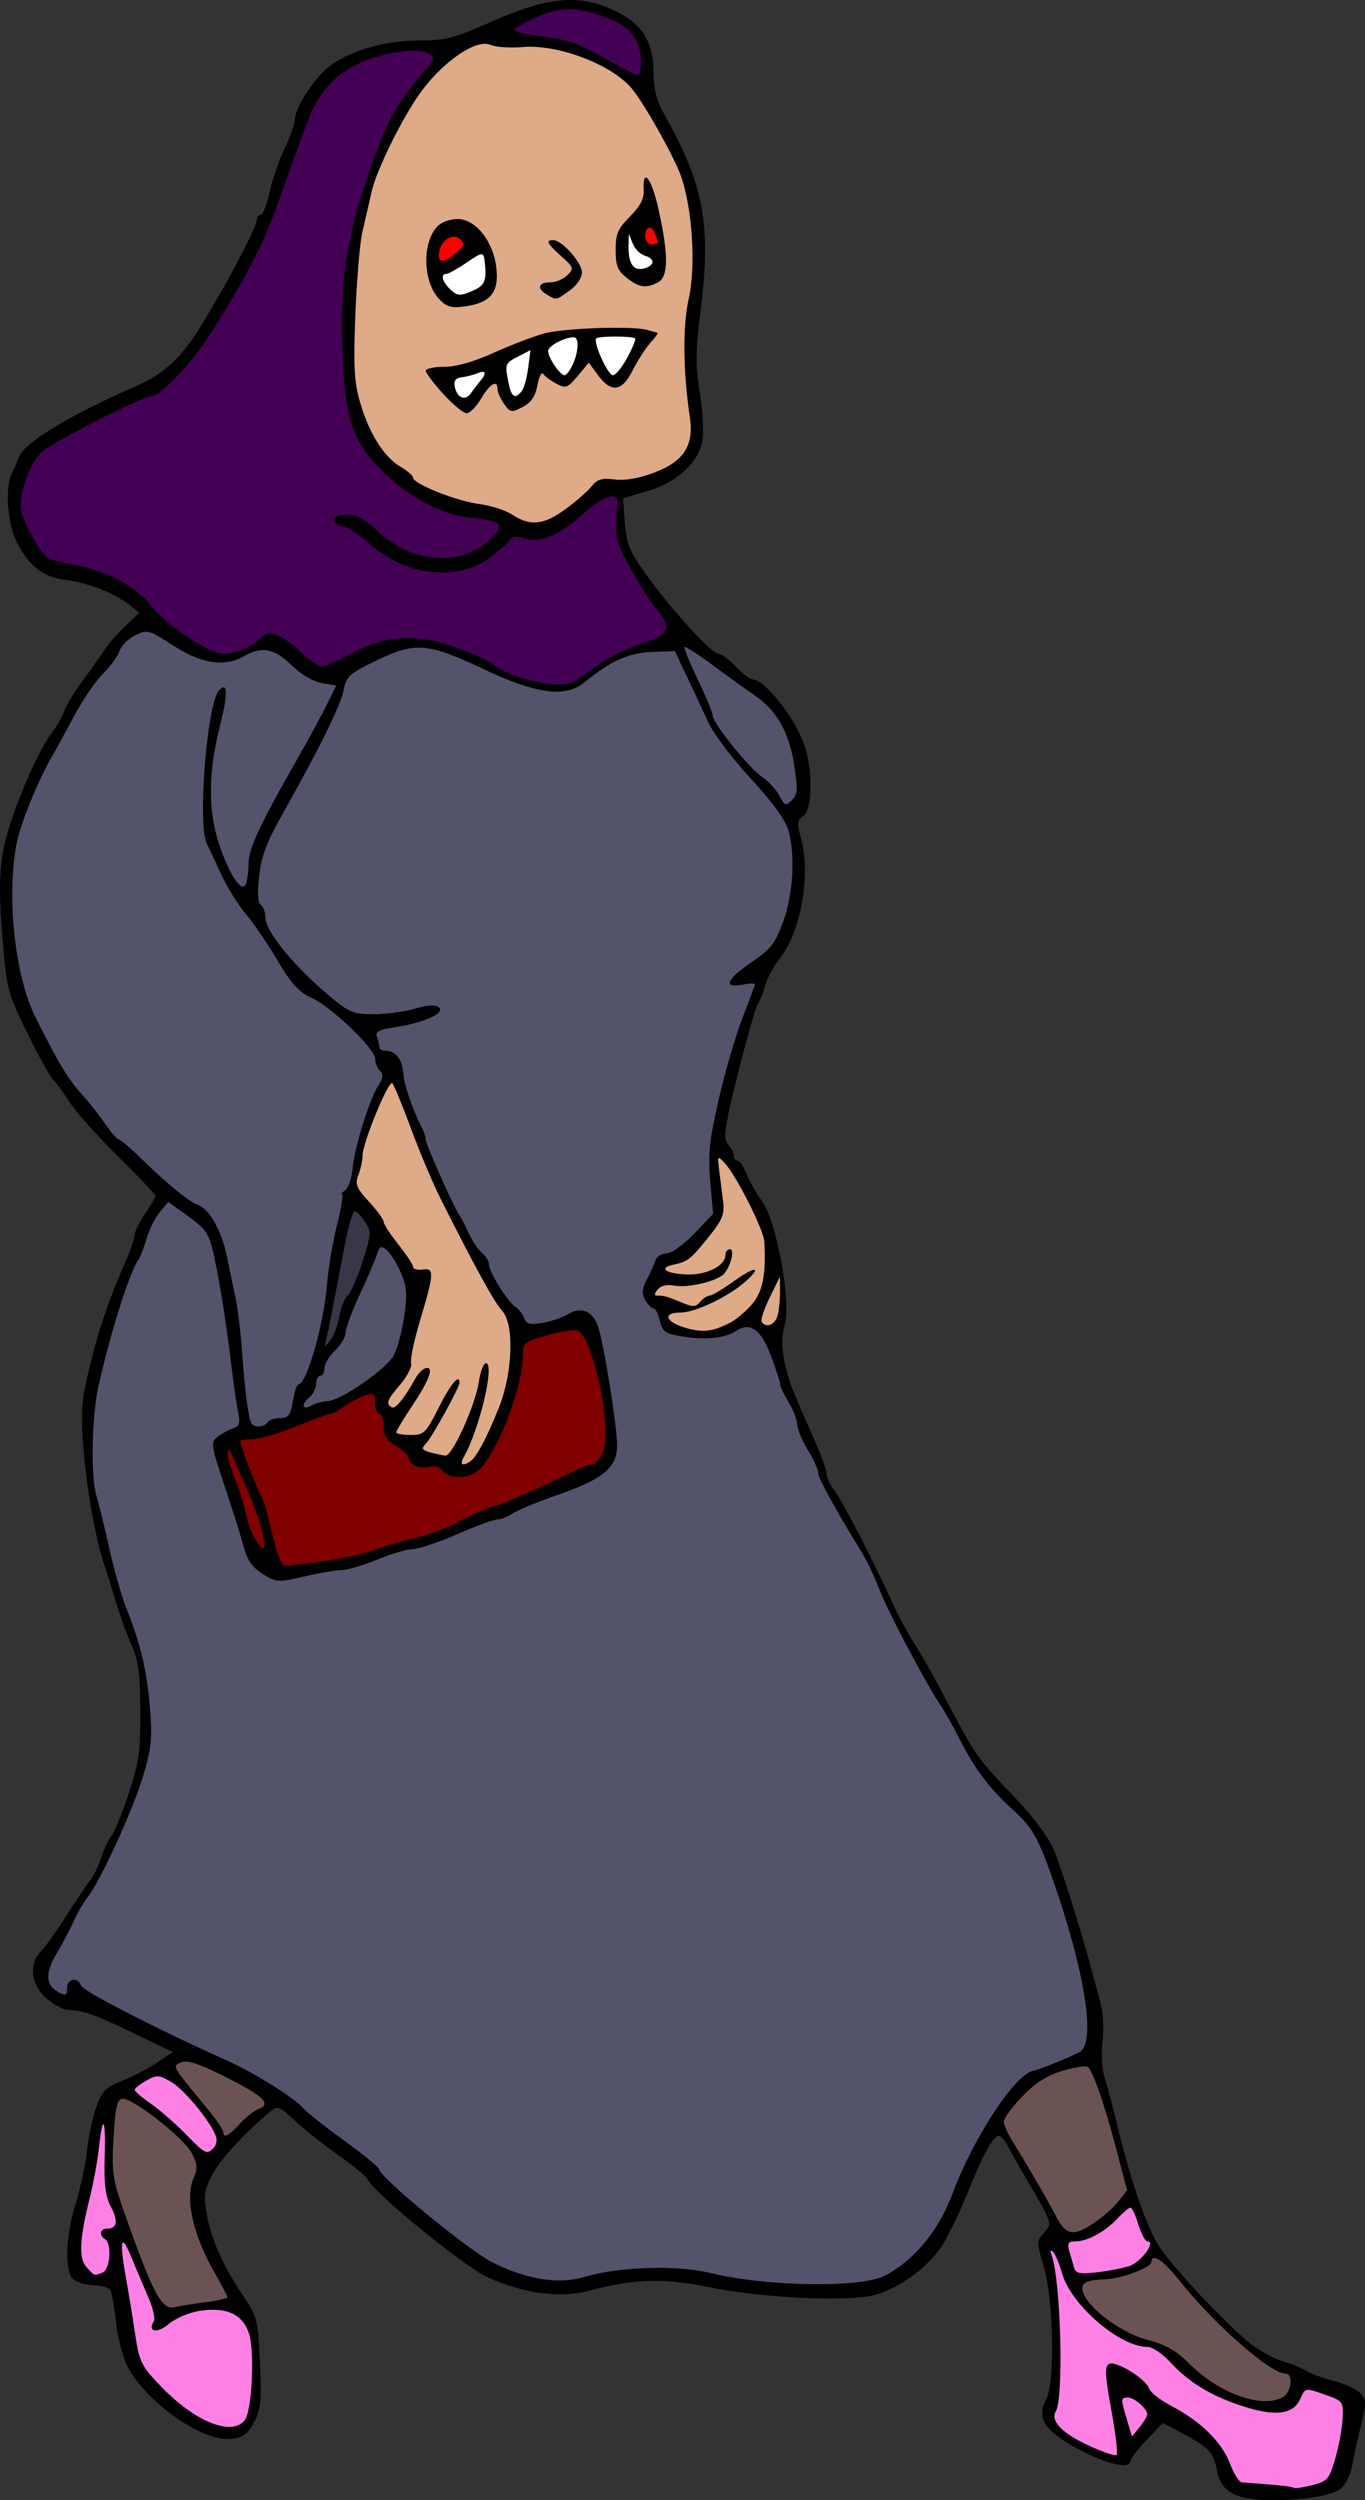<?xml version="1.0" encoding="UTF-8"?>
<svg width="161.04mm" height="294.78mm" version="1.1" viewBox="0 0 161.04 294.78" xmlns="http://www.w3.org/2000/svg">
<rect x="0" y="0" width="161.04" height="294.78" fill="#333333" stroke="none"/>
<g transform="translate(-12.208 -1.519)">
<path d="m60.524 77.85c-2.701 0.272-4.926 2.14-7.365 3.172-2.215 7.522-7.079 13.867-9.953 21.097-0.726 2.417-1.251 5.198 0.09 7.502 1.053 3.763 4.393 6.311 7.037 8.978 2.072 2.181 5.149 3.236 8.105 2.528 1.734-0.052 3.601-1.144 5.266-0.631-0.833 1.188-2.766 1.288-4.085 1.758-0.891 0.493-2.805 0.057-3.189 1.243 0.028 1.116 0.673 2.279 1.89 2.251 1.688 1.313 1.248 3.882 2.177 5.653 2.301 6.205 4.734 12.478 8.367 18.037 1.42 2.326 2.35 5.064 4.479 6.894 0.457 1.093 1.505 1.63 2.661 1.248 1.821 0.051 3.385-1.387 5.154-1.215 1.832 1.127 1.62 3.77 2.211 5.597 0.55 3.713 1.676 7.529 1.165 11.277-1.482 3.118-5.407 3.624-8.235 4.967-2.863 1.177-5.664 2.425-8.615 3.357-4.82 2.031-9.939 3.171-14.896 4.798-2.658 0.315-5.278 1.155-7.944 1.255-3.245-0.837-3.986-4.623-4.806-7.368-0.726-2.821-2.063-5.611-2.243-8.513 0.451-1.504 3.388-1.396 2.767-3.331-1.234-7.093-1.537-14.411-3.683-21.311-1.17-1.788-3.148-2.909-4.825-4.105-3.138 3.522-4.221 8.317-5.862 12.625-1.704 5.189-3.267 10.522-3.016 16.048-0.165 2.833-0.271 5.66 0.726 8.37 1.283 6.342 3.717 12.37 5.169 18.656 1.164 5.029 0.868 10.386-1.296 15.112-1.805 4.941-4.312 9.562-7.03 14.044-1.047 2.251-2.547 4.423-3.069 6.857 0.267 0.848 1.151 2.389 2.191 1.985 0.727-0.481 0.571-2.544 1.556-1.133 3.835 3.042 8.594 4.632 12.857 6.968 5.447 2.657 11.021 5.238 15.584 9.319 5.587 3.954 10.036 9.222 15.554 13.266 3.998 3.345 9.23 6.058 14.578 5.288 6.141-1.521 12.592-1.583 18.763-0.183 5.246 0.788 10.638 0.97 15.909 0.378 3.715-0.694 6.387-3.839 8.369-6.842 3.128-5.81 5.195-12.563 10.112-17.172 2.111-1.71 5.482-1.47 7.127-3.761 0.981-3.236-0.221-6.675-0.787-9.89-1.382-5.193-2.645-10.559-5.301-15.274-2.633-3.673-6.301-6.572-8.284-10.72-4.045-6.741-7.824-13.644-11.057-20.813-2.458-4.618-5.19-9.096-7.219-13.929-1.176-2.31-1.753-4.885-3.017-7.17-0.686-2.327-1.446-4.922-3.148-6.735-2.004-1.267-4.019 1.271-6.151 0.764-1.765-0.166-4.654 0.214-5.125-2.1-0.302-1.381-2.482-2.171-1.713-3.744 0.716-1.474 1.132-3.613 3.03-3.942 1.965-1.159 3.468-2.943 5.101-4.49-0.691-4.521-0.675-9.145 0.637-13.556 1.014-4.671 2.777-9.239 4.147-13.731-0.772-0.28-2.149 0.194-2.624-0.412 2.067-2.011 5.031-3.369 5.824-6.4 1.493-4.299 2.152-9.532-0.396-13.565-3.173-4.196-7.158-7.862-9.25-12.796-0.999-2-1.896-4.072-2.917-6.044-3.522-0.256-7.215 0.373-9.976 2.728-1.756 1.662-4.264 2.323-6.567 1.498-5.131-1.119-9.51-5.034-14.957-4.643z" fill="#53536c"/>
<path d="m20.067 236.43c-0.035 5e-3 -0.051 0.041-0.074 0.064-0.049 0.06-0.107 0.114-0.174 0.155-0.027 0.022-0.021 0.071 0.011 0.085 0.026 0.013 0.055 2e-3 0.082-3e-3 0.092-0.021 0.16-0.099 0.193-0.184 0.011-0.029 0.03-0.062 0.012-0.092-0.01-0.018-0.031-0.027-0.051-0.026z" fill="#53536c"/>
<path d="m29.374 75.912c-1.407 0.23-2.7 1.187-3.268 2.512-0.629 1.169-1.537 2.138-2.429 3.105-2.351 3.101-4.033 6.632-5.92 10.018-1.621 3.234-3.154 6.584-3.83 10.16-0.521 3.368-0.357 6.804-0.099 10.189 0.407 3.745 1.258 7.496 3.067 10.831 1.529 2.948 3.034 5.973 5.325 8.419 1.279 1.443 2.298 3.097 3.575 4.536 2.424 1.742 4.396 4.023 6.708 5.904 1.037 0.918 2.187 1.691 3.393 2.361 1.697 1.289 2.381 3.463 2.874 5.451 0.884 3.788 1.643 7.62 1.88 11.512 0.283 2.752 0.345 5.556 1.039 8.245 0.077 0.665 0.81 0.622 1.305 0.567 0.728-0.01 1.089-0.831 1.825-0.86 0.568-0.086 1.391 0.058 1.616-0.66 0.48-1.024 0.421-2.238 0.978-3.223 1.296-1.327 1.645-3.246 2.178-4.956 1.292-4.444 1.285-9.122 2.377-13.603 0.297-1.375 0.692-2.757 0.737-4.162 0.553-0.532 0.953-1.261 1.042-2.046 0.565-3.858 1.659-7.658 3.429-11.14 0.332-0.494 0.225-1.104-0.159-1.531-0.47-0.723-0.439-1.663-1.031-2.329-1.649-2.136-3.701-3.957-5.913-5.495-1.524-0.9-3.126-1.833-4.028-3.417-1.681-2.779-3.486-5.485-5.454-8.068-1.686-2.407-2.92-5.1-4.011-7.817-0.46-1.658-0.26-3.413-0.273-5.114 0.155-3.71 0.356-7.463 1.302-11.066 0.211-0.548 0.371-1.363 0.982-1.566 0.354 0.805-0.053 1.716-0.136 2.547-0.938 4.04-1.869 8.203-1.293 12.37 0.39 2.79 1.325 5.539 2.849 7.914 0.221 0.413 0.912 0.89 1.24 0.327 0.507-1.417 0.229-3.012 0.8-4.418 1.645-4.138 4.024-7.926 6.15-11.827 1.263-2.363 2.659-4.673 3.711-7.138-0.15-0.363-0.745-0.268-1.064-0.391-2.058-0.22-3.607-1.722-5.127-2.984-0.945-0.815-2.276-1.283-3.489-0.812-1.484 0.521-2.924 1.459-4.558 1.229-2.796-0.2-4.977-2.151-7.379-3.367-0.291-0.126-0.603-0.222-0.923-0.208z" fill="#53536c"/>
<path d="m92.979 77.703c-0.205 0.093-0.025 0.388-0.002 0.546 0.913 2.553 2.331 4.9 3.187 7.475 0.244 1.063 1.008 1.904 1.619 2.777 1.169 1.501 2.366 3.001 3.781 4.281 0.825 0.652 1.679 1.299 2.254 2.199 0.331 0.429 0.496 0.992 0.91 1.351 0.404 0.223 0.745-0.222 1.003-0.47 0.63-0.583 0.585-1.506 0.497-2.286-0.297-2.717-0.827-5.551-2.491-7.794-0.858-1.205-2.059-2.092-3.268-2.916-2.32-1.605-4.519-3.385-6.911-4.888-0.186-0.097-0.367-0.242-0.578-0.275z" fill="#53536c"/>
<path d="m57.168 148.47c-0.58 0.169-0.518 0.987-0.8 1.419-1.112 2.873-2.643 5.59-3.478 8.564-0.24 1.862-2.44 2.779-2.556 4.681-0.081 0.549-0.827 0.524-0.883 1.1 0.006 0.922-0.565 1.698-1.184 2.337-0.258 0.215-0.601 0.921-0.04 0.971 0.931-0.162 1.78-0.667 2.737-0.759 2.346-0.631 4.308-2.187 6.165-3.689 0.96-0.821 1.907-1.787 2.13-3.086 0.704-2.314 1.077-4.763 0.789-7.178-0.446-1.509-1.148-3.025-2.297-4.127-0.167-0.125-0.369-0.234-0.582-0.234z" fill="#53536c"/>
<path d="m54.042 144.27c-0.189 0.029-0.227 0.27-0.304 0.411-0.405 1.104-0.649 2.26-0.883 3.411-0.665 3.387-1.271 6.787-1.976 10.166-0.121 0.625-0.316 1.239-0.397 1.872-0.017 0.116 0.129 0.194 0.204 0.091 0.51-0.463 0.879-1.063 1.116-1.706 0.275-0.674 0.433-1.385 0.571-2.097 0.185-0.783 0.419-1.596 0.988-2.193 0.444-0.622 0.713-1.348 1.004-2.049 0.519-1.347 0.974-2.721 1.343-4.117 0.156-0.627 0.269-1.328-0.039-1.929-0.292-0.545-0.653-1.059-1.079-1.508-0.157-0.144-0.323-0.334-0.548-0.351z" fill="#373748"/>
<path d="m79.839 158.27c-1.608 0.135-3.174 0.593-4.699 1.102-0.563 0.189-1.229 0.523-1.285 1.193-0.096 1.202-0.142 2.404-0.426 3.579-0.693 3.021-1.809 5.955-3.34 8.654-0.601 0.968-1.219 2.083-2.345 2.509-1.015 0.395-2.3 0.435-3.158-0.337-0.402-0.41-0.955-0.788-1.559-0.616-0.747 0.223-1.628 0.117-2.237-0.389-0.323-0.301-0.292-0.809-0.638-1.099-0.676-0.763-1.748-1.073-2.319-1.928-0.457-0.808-0.134-1.837-0.61-2.636-0.197-0.178-0.503-0.265-0.555-0.568-0.188-0.565-0.053-1.198-0.279-1.748-0.275-0.345-0.778-0.115-1.124-0.028-1.458 0.46-2.598 1.537-3.982 2.144-1.118 0.262-2.172 0.751-3.25 1.142-1.967 0.756-3.937 1.61-6.046 1.86-0.476 0.068-1.001-4e-3 -1.442 0.212-0.2 0.234 0.055 0.56 0.089 0.814 0.719 2.121 1.556 4.205 2.478 6.243 0.868 2.337 1.146 4.864 2.126 7.166 0.155 0.291 0.333 0.781 0.756 0.667 3.672-0.414 7.386-0.823 10.9-2.03 2.021-0.677 4.099-1.152 6.132-1.786 2.448-0.771 4.629-2.174 7.03-3.059 0.782-0.279 1.593-0.483 2.349-0.838 2.677-1.089 5.261-2.388 7.88-3.604 0.647-0.319 1.339-0.506 2.023-0.72 0.59-0.333 0.895-1.002 1.146-1.602 0.37-1.147 0.254-2.38 0.19-3.563-0.267-2.956-0.859-5.901-1.926-8.675-0.315-0.701-0.592-1.518-1.264-1.959-0.187-0.109-0.41-0.106-0.619-0.1z" fill="#800000"/>
<path d="m39.171 172.35c-0.239 0.098-0.138 0.454-0.157 0.659 0.195 1.656 0.996 3.157 1.484 4.734 0.578 1.598 0.714 3.342 1.522 4.86 0.294 0.528 0.553 1.143 1.076 1.484 0.2 0.131 0.393-0.073 0.357-0.28-0.03-1.346-0.5-2.634-0.908-3.902-0.836-2.381-1.917-4.665-2.952-6.964-0.128-0.184-0.162-0.546-0.422-0.591z" fill="#800000"/>
<path d="m140.03 245.1c-1.589 0.146-3.155 0.631-4.57 1.365-1.748 0.987-3.098 2.529-4.33 4.084-0.387 0.467-0.744 1.11-0.425 1.713 0.869 2.053 2.215 3.854 3.285 5.8 1.152 1.896 2.145 3.886 3.32 5.766 0.35 0.577 0.971 1.073 1.687 0.914 0.985-0.094 1.81-0.742 2.617-1.26 1.419-1 2.652-2.269 3.629-3.699-0.426-1.947-1.005-3.877-1.506-5.812-0.771-2.812-1.564-5.638-2.765-8.301-0.134-0.315-0.373-0.659-0.767-0.572-0.058-2e-3 -0.116 5.3e-4 -0.174 1e-3z" fill="#6c5353"/>
<path d="m148.37 267.7c-0.272-4e-3 -0.415 0.281-0.394 0.521-0.176 0.386-0.623 0.541-0.969 0.737-1.577 0.755-3.31 1.217-5.063 1.272-0.6 0.068-1.259 0.075-1.781 0.419-0.438 0.327-0.37 0.959-0.155 1.396 0.548 1.109 1.491 1.961 2.436 2.732 1.635 1.29 3.509 2.296 5.532 2.816 1.221 0.337 2.402 0.868 3.377 1.683 1.116 0.904 2.071 1.999 3.269 2.804 1.873 1.31 4.01 2.357 6.307 2.595 0.935 0.024 1.962 0.027 2.767-0.52 0.491-0.367 0.773-0.978 0.828-1.579 0.027-0.396 0.035-0.878-0.312-1.147-0.297-0.171-0.666-0.127-0.971-0.287-1.235-0.536-2.3-1.399-3.359-2.226-2.312-1.881-4.426-3.996-6.449-6.181-1.003-1.079-1.901-2.247-2.858-3.365-0.548-0.584-1.097-1.209-1.818-1.583-0.122-0.053-0.254-0.092-0.389-0.085z" fill="#6c5353"/>
<path d="m26.665 248.91c-0.535 0.042-0.685 0.677-0.783 1.104-0.306 1.728-0.361 3.491-0.423 5.242-0.037 1.417-0.016 2.856 0.398 4.224 0.734 2.539 1.687 5.008 2.593 7.489 0.743 1.892 1.418 3.837 2.492 5.574 0.355 0.552 0.885 1.172 1.613 1.093 1.087-0.119 2.156-0.365 3.243-0.496 1.038-0.177 2.107-0.252 3.111-0.586 0.219-0.049 0.22-0.287 0.11-0.44-1.021-2.126-2.346-4.103-3.17-6.322-0.726-1.934-1.313-4.017-1.069-6.096 0.088-0.817 0.501-1.55 0.658-2.348 0.08-0.847-0.303-1.675-0.775-2.356-1.093-1.392-2.463-2.539-3.836-3.644-1.113-0.844-2.241-1.702-3.512-2.296-0.206-0.082-0.424-0.153-0.648-0.143z" fill="#6c5353"/>
<path d="m34.054 244.52c-0.414 0.035-0.892 0.161-1.154 0.505-0.126 0.422 0.252 0.796 0.453 1.13 1.521 2.076 3.304 3.957 4.761 6.078 0.245 0.317 0.329 0.707 0.458 1.073 0.232 0.271 0.585-0.05 0.789-0.202 1.221-0.988 2.183-2.349 3.662-2.978 0.341-0.144 0.596-0.558 0.366-0.903-0.468-0.66-1.223-1.041-1.887-1.473-1.744-0.995-3.555-1.873-5.389-2.687-0.661-0.248-1.341-0.549-2.059-0.543z" fill="#6c5353"/>
<path d="m58.42 129.13c-0.475 0.297-0.641 0.921-0.925 1.381-0.993 2.082-1.877 4.234-2.465 6.468-0.197 1.157-0.363 2.313-0.736 3.428-0.28 0.845 0.278 1.631 0.817 2.225 0.78 0.943 1.703 1.817 2.24 2.93 0.693 1.567 1.924 2.814 2.853 4.235 0.308 0.397 0.527 0.86 0.742 1.304 0.54 0.375 1.278 0.024 1.849 0.28 0.369 0.428 0.072 1.063 0.028 1.553-0.634 3.002-1.854 5.879-2.203 8.943 0.072 1.177-0.711 2.12-1.408 2.976-0.468 0.653-1.165 1.253-1.277 2.086 0.026 0.413 0.557 0.855 0.931 0.521 1.01-0.808 1.592-2.018 2.274-3.091 0.362-0.583 0.755-1.377 1.524-1.446 0.31 0.114 0.095 0.562 0.045 0.786-0.951 2.403-2.734 4.357-3.857 6.671 0.007 0.285 0.466 0.282 0.682 0.33 0.817 0.019 1.705 0.207 2.474-0.145 0.994-0.659 1.369-1.875 1.951-2.858 0.632-1.135 1.171-2.359 2.061-3.321 0.135-0.197 0.387-0.091 0.281 0.149-0.602 1.652-1.542 3.192-2.399 4.736-0.551 0.972-1.155 1.915-1.834 2.801-0.222 0.387 0.288 0.632 0.594 0.691 0.719 0.188 1.454 0.453 2.199 0.454 0.67-0.401 0.965-1.204 1.362-1.841 1.251-2.405 2.246-4.974 2.719-7.645 0.156-0.461 0.192-1.05 0.585-1.376 0.327 0.216 0.203 0.725 0.226 1.063-0.227 2.572-0.995 5.076-1.871 7.496-0.338 1.042-0.946 1.976-1.268 3.019-0.09 0.406 0.435 0.348 0.66 0.221 1.199-0.579 1.662-1.935 2.274-3.022 1.315-2.667 2.474-5.467 2.796-8.448 0.212-1.882 0.312-3.854-0.277-5.68-0.389-0.981-1.193-1.717-1.673-2.651-2.397-4.071-4.508-8.305-6.583-12.546-1.914-3.929-3.224-8.111-4.986-12.106-0.119-0.171-0.179-0.515-0.405-0.57z" fill="#deaa87"/>
<path d="m97.002 137.97c-0.317 0.108-0.068 0.558-0.109 0.788 0.147 1.829 0.52 3.644 0.56 5.476-0.181 1.385-1.277 2.4-2.061 3.476-0.75 0.858-1.45 1.815-2.43 2.416-0.716 0.33-1.551 0.369-2.232 0.769-0.3 0.296 0.128 0.651 0.428 0.689 1.225 0.32 2.53 0.329 3.778 0.144 1.044-0.238 2.151-0.694 2.775-1.604 0.207-0.379 0.074-1.036 0.563-1.208 0.351 0.12 0.184 0.617 0.143 0.892-0.266 0.982-0.766 2.069-1.811 2.407-1.596 0.653-3.345 0.977-5.062 0.776-0.704-0.066-1.525 0.017-1.943 0.67-0.227 0.191-0.261 0.729 0.142 0.694 1.468 0.032 2.709 0.981 4.134 1.19 0.724 0.143 1.049-0.663 1.585-0.968 0.59-0.27 1.224-0.454 1.756-0.847 1.263-0.747 2.397-1.731 3.736-2.336 0.171-0.078 0.244 0.022 0.098 0.143-1.029 1.306-2.498 2.162-3.914 2.986-1.607 0.875-3.337 1.609-5.189 1.704-0.39 0.034-1.039 0.199-0.918 0.723 0.255 0.618 1.014 0.797 1.566 1.06 1.405 0.506 2.997 0.743 4.417 0.15 1.82-0.625 3.378-1.912 4.46-3.488 0.916-1.454 1.051-3.223 0.998-4.898-0.037-0.759 0.078-1.544-0.049-2.288-0.984-2.837-2.375-5.529-4.016-8.04-0.398-0.525-0.763-1.159-1.361-1.471-0.015-2e-3 -0.03-3e-3 -0.045-2e-3z" fill="#deaa87"/>
<path d="m104.21 151.94c-0.718 1.205-1.265 2.52-1.84 3.802-0.17 0.538-0.49 1.108-0.376 1.683 0.365 0.604 1.268 0.508 1.647-0.032 0.656-0.858 0.54-2.023 0.635-3.039 2e-3 -0.798 0.103-1.624-6e-3 -2.409l-0.055-8e-3z" fill="#deaa87"/>
<path d="m69.195 6.652c-1.271 0.056-2.35 0.866-3.362 1.557-3.15 2.297-5.282 5.667-7.01 9.099-1.291 2.581-2.613 5.202-3.164 8.06-0.533 2.36-1.108 4.723-1.24 7.148-0.321 4.207-0.566 8.43-0.452 12.651 0.209 3.162 1.208 6.292 2.935 8.954 0.776 1.216 1.897 2.155 3.104 2.917 0.426 0.266 0.749 0.645 0.999 1.069 1.087 0.919 2.482 1.374 3.789 1.886 1.834 0.715 3.795 0.963 5.691 1.441 1.362 0.277 2.458 1.209 3.764 1.634 1.682 0.465 3.36-0.423 4.673-1.404 1.333-0.942 2.498-2.088 3.671-3.215 0.713-0.584 1.699-0.259 2.533-0.304 1.963 0.087 3.881-0.568 5.625-1.414 1.236-0.604 2.336-1.591 2.768-2.933 0.445-1.338 0.158-2.78 0.022-4.146-0.504-3.3-0.462-6.65-0.386-9.978 0.084-2.08 0.776-4.091 0.775-6.184 0.132-3.714-0.111-7.501-1.24-11.061-0.892-2.415-2.214-4.644-3.483-6.874-0.934-1.491-1.758-3.099-3.027-4.34-2.136-1.894-4.853-3.003-7.581-3.74-1.433-0.412-2.922-0.529-4.407-0.497-1.22-0.049-2.459 0.075-3.665-0.132-0.426-0.144-0.88-0.202-1.329-0.195zm19.205 15.881c0.53 0.496 0.676 1.274 0.927 1.937 0.735 2.521 1.256 5.127 1.346 7.754 0.01 0.947-0.126 2.173-1.122 2.603-0.692 0.351-1.546 0.489-2.247 0.083-0.78-0.457-1.612-0.971-2.053-1.79-0.415-1.044-0.294-2.214-0.241-3.304 0.105-1.493 1.427-2.409 2.282-3.491 0.586-0.679 0.998-1.533 0.939-2.448 0.062-0.431-0.047-0.969 0.17-1.345zm-22.222 4.939c1.141-0.084 2.07 0.77 2.804 1.547 1.232 1.524 1.821 3.539 1.702 5.484 0.034 1.241-0.908 2.309-2.058 2.676-1.028 0.332-2.145 0.528-3.215 0.392-0.948-0.237-1.571-1.102-2.025-1.903-0.968-1.968-1.092-4.398-0.166-6.411 0.458-1.062 1.545-1.777 2.702-1.778 0.087-0.005 0.167-0.006 0.255-0.007zm11.233 2.462c0.941 0.167 1.614 0.959 2.231 1.627 0.504 0.652 1.134 1.396 1.077 2.265-0.258 1.157-1.346 1.886-2.284 2.495-0.342 0.272-0.832 0.392-1.202 0.102-0.434-0.277-1.068-0.511-1.212-1.058 0.083-0.411 0.654-0.422 0.979-0.458 1.039-0.044 2.126-0.566 2.673-1.469 0.22-0.65-0.491-1.047-0.847-1.462-0.593-0.621-1.287-1.175-1.786-1.871-0.038-0.194 0.265-0.175 0.371-0.173zm7.346 10.336c1.663-0.007 3.344 0.023 4.936 0.55-0.715 0.966-1.546 1.848-2.13 2.909-0.726 1.079-1.118 2.471-2.247 3.221-0.775 0.467-1.615-0.214-2.092-0.816-0.563-0.592-0.946-1.357-1.565-1.887-0.282 0.019-0.382 0.448-0.6 0.598-0.651 0.7-1.164 1.573-1.987 2.085-0.675 0.198-1.267-0.365-1.824-0.667-0.382-0.208-0.681-0.531-1.012-0.79-0.38-0.024-0.43 0.519-0.545 0.785-0.287 0.981-0.415 2.151-1.327 2.785-0.543 0.369-1.134 0.788-1.804 0.82-0.53-0.203-0.781-0.808-1.074-1.248-0.333-0.526-0.464-1.125-0.618-1.716-0.157-0.442-0.67-0.158-0.873 0.083-0.983 0.923-1.388 2.374-2.57 3.092-0.41 0.172-0.769-0.307-1.083-0.496-1.4-1.217-2.684-2.59-3.713-4.136-0.222-0.295 0.292-0.39 0.478-0.444 1.03-0.216 2.106-0.053 3.135-0.339 3.124-0.728 5.941-2.348 8.973-3.341 2.314-0.858 4.816-0.871 7.249-1.006 0.764-0.027 1.529-0.04 2.293-0.041z" fill="#deaa87"/>
<path d="m84.7 41.147c-0.684 0.023-1.382-0.019-2.052 0.142-0.235 0.05-0.229 0.325-0.207 0.512 0.09 0.67 0.368 1.297 0.628 1.916 0.312 0.665 0.627 1.349 1.117 1.904 0.115 0.14 0.31 0.258 0.486 0.152 0.44-0.258 0.723-0.705 1.019-1.107 0.568-0.864 1.048-1.789 1.42-2.753 0.042-0.17 0.164-0.375 0.064-0.543-0.234-0.149-0.534-0.129-0.8-0.172-0.556-0.056-1.116-0.053-1.674-0.05z" fill="#fff"/>
<path d="m79.873 41.226c-0.774 0.024-1.507 0.342-2.171 0.721-0.33 0.213-0.707 0.435-0.866 0.812-0.091 0.343 0.101 0.681 0.224 0.991 0.338 0.688 0.766 1.349 1.334 1.87 0.157 0.148 0.416 0.289 0.611 0.126 0.455-0.389 0.711-0.954 0.946-1.493 0.297-0.76 0.512-1.586 0.424-2.408-0.032-0.256-0.144-0.607-0.451-0.618-0.017-1.04e-4 -0.034-0.002-0.052-5.3e-4z" fill="#fff"/>
<path d="m74.771 42.751c-0.731 0.347-1.452 0.719-2.157 1.117-0.333 0.189-0.676 0.471-0.706 0.881-0.071 0.665 0.121 1.321 0.235 1.971 0.119 0.478 0.193 1.005 0.517 1.395 0.19 0.243 0.563 0.166 0.756-0.033 0.309-0.249 0.542-0.582 0.66-0.962 0.462-1.286 0.549-2.661 0.731-4.005-0.006-0.117 0.07-0.256 4e-3 -0.359-0.012-0.007-0.026-0.009-0.04-0.005z" fill="#fff"/>
<path d="m69.093 45.323c-0.414 0.009-0.778 0.244-1.175 0.335-0.505 0.162-1.031 0.233-1.55 0.341-0.316 0.057-0.587 0.32-0.604 0.649-0.032 0.491 0.131 0.991 0.405 1.395 0.208 0.301 0.583 0.507 0.952 0.409 0.422-0.091 0.644-0.51 0.903-0.813 0.4-0.545 0.833-1.063 1.231-1.608 0.096-0.167 0.234-0.369 0.176-0.57-0.062-0.144-0.201-0.146-0.338-0.137z" fill="#fff"/>
<path d="m68.975 31.441c-0.382 0.029-0.685 0.303-1.005 0.485-0.938 0.598-1.846 1.267-2.855 1.733-0.222 0.127-0.577 0.05-0.695 0.327-0.126 0.455 0.166 0.888 0.429 1.234 0.364 0.436 0.788 0.866 1.329 1.07 0.485 0.115 0.975-0.087 1.422-0.257 0.588-0.255 1.252-0.492 1.63-1.043 0.344-0.51 0.307-1.152 0.298-1.739-0.033-0.515-0.055-1.04-0.196-1.539-0.046-0.16-0.181-0.288-0.357-0.27z" fill="#fff"/>
<path d="m65.686 29.367c-0.682 0.032-1.236 0.571-1.512 1.163-0.223 0.451-0.279 0.976-0.215 1.47 0.042 0.24 0.297 0.377 0.526 0.326 0.474-0.085 0.86-0.407 1.246-0.674 0.392-0.312 0.811-0.619 1.089-1.043 0.156-0.277 0.045-0.628-0.184-0.829-0.213-0.24-0.509-0.414-0.838-0.411-0.037-0.002-0.074-0.002-0.111-0.001z" fill="#f00"/>
<path d="m86.372 29.014c-0.072 0.215-0.048 0.465-0.062 0.694 0.002 0.697-0.011 1.397 0.064 2.091 0.1 0.541 0.31 1.162 0.85 1.408 0.335 0.133 0.718 0.093 1.06 0.006 0.351-0.12 0.737-0.288 0.927-0.625 0.092-0.225-5.29e-4 -0.482-0.194-0.62-0.329-0.331-0.841-0.331-1.195-0.627-0.43-0.32-0.768-0.767-0.957-1.271-0.154-0.346-0.273-0.712-0.437-1.049-0.011-0.025-0.037-0.005-0.056-0.008z" fill="#fff"/>
<path d="m88.805 28.298c-0.331 0.017-0.47 0.385-0.519 0.664-0.087 0.478 0.003 1.065 0.448 1.34 0.272 0.156 0.606 0.082 0.895 0.024 0.13-0.034 0.31-0.138 0.237-0.299-0.153-0.544-0.29-1.134-0.689-1.558-0.1-0.097-0.23-0.176-0.373-0.171z" fill="#f00"/>
<path d="m60.905 7.399c-3.177 0.182-6.462 1.058-8.957 3.115-2.119 1.701-3.226 4.267-4.104 6.764-2.077 5.415-3.679 11.05-6.532 16.131-1.94 3.496-3.918 7.001-6.375 10.166-1.331 1.592-2.67 3.263-4.458 4.363-3.212 1.139-6.239 2.74-9.257 4.314-1.518 0.893-3.218 1.581-4.48 2.84-1.21 1.606-1.971 3.581-2.148 5.585-0.136 1.772 0.91 3.334 1.721 4.823 0.593 0.96 1.274 2.083 2.503 2.252 2.718 0.612 5.538 1.114 7.941 2.618 2.566 1.435 4.104 4.11 6.569 5.689 1.552 1.012 3.094 2.24 4.958 2.586 1.684 0.15 3.357-0.64 4.615-1.71 0.401-0.446 1.004-0.764 1.599-0.492 2.156 0.687 3.449 2.789 5.485 3.688 0.865 0.091 1.643-0.518 2.426-0.804 2.291-1.151 4.659-2.401 7.285-2.437 3.401-0.163 6.682 1.112 9.715 2.525 1.193 0.7 2.321 1.544 3.673 1.931 2.036 0.659 4.212 1.133 6.356 0.867 2.127-1.179 4.012-2.775 6.244-3.776 1.456-0.783 3.134-1.068 4.547-1.926 0.76-0.457 0.775-1.502 0.293-2.17-1.052-1.466-2.135-2.918-3.03-4.494-0.891-1.6-1.947-3.184-2.391-4.973-0.24-1.547 0.107-3.132-0.079-4.681-0.282-0.531-1.041-0.177-1.465-0.025-2.213 1.133-3.787 3.203-6.067 4.239-1.127 0.571-2.424 0.886-3.642 0.428-0.482-0.127-1.049-0.306-1.415 0.165-1.546 1.418-3.126 2.954-5.221 3.495-4.052 1.186-8.466-0.366-11.538-3.11-1.062-0.925-2.268-1.673-3.589-2.163-0.29-0.078-0.592-0.495-0.181-0.638 1.38-0.654 2.951 0.016 4.002 0.98 2.107 2.019 4.78 3.629 7.752 3.821 2.391 0.184 4.914-0.563 6.563-2.368 0.373-0.456 1.14-0.977 0.91-1.655-0.592-0.67-1.632-0.596-2.442-0.779-2.271-0.248-4.516-0.846-6.502-2.001-2.729-1.529-5.131-3.667-6.961-6.206-2.06-3.041-2.251-6.846-2.466-10.394-0.119-4.569-0.193-9.193 0.755-13.686 0.935-4.677 2.49-9.216 4.327-13.606 1.217-2.696 3.037-5.054 4.98-7.262 0.308-0.385 0.922-1.098 0.309-1.496-0.653-0.461-1.446-0.59-2.229-0.534z" fill="#405"/>
<path d="m79.12 2.564c-1.329-0.023-2.606 0.447-3.807 0.971-0.814 0.389-1.653 0.761-2.37 1.315-0.14 0.074-0.159 0.27-0.009 0.341 0.678 0.353 1.462 0.415 2.204 0.55 1.924 0.298 3.915 0.457 5.689 1.316 2.146 1.011 4.146 2.308 6.301 3.299 0.159 0.081 0.405 0.187 0.522-0.016 0.251-0.476 0.203-1.043 0.227-1.565 0.028-1.421-0.49-2.894-1.589-3.833-1.078-0.949-2.469-1.409-3.803-1.87-0.998-0.326-2.04-0.548-3.096-0.508-0.09 2.213e-4 -0.18 4.419e-4 -0.269 6.641e-4z" fill="#405"/>
<path d="m136.22 266.78c-0.221 0.108-0.043 0.432-0.029 0.614 0.614 2.181 0.736 4.46 0.893 6.707 0.158 3.129 0.224 6.271 0.037 9.398-0.061 0.884-0.186 1.764-0.531 2.581-0.203 0.685 0.256 1.323 0.738 1.759 1.213 1.213 2.832 1.877 4.375 2.561 0.738 0.272 1.477 0.659 2.282 0.648 0.118-0.227 0.022-0.573 0.042-0.85-0.183-2.938-1.001-5.8-1.23-8.728-2e-3 -0.405-0.05-0.954 0.354-1.184 0.74-0.062 1.415 0.36 2.047 0.689 0.921 0.564 1.871 1.181 2.47 2.099 0.523 0.97 1.557 1.499 2.461 2.055 2.344 1.251 4.582 2.837 6.119 5.038 0.845 1.15 1.157 2.611 2.015 3.759 0.172 0.214 0.367 0.427 0.671 0.37 1.885 0.17 3.784 0.23 5.651 0.555 0.543 0.242 1.134-8e-3 1.689-0.072 0.798-0.193 1.664-0.312 2.346-0.802 0.716-0.647 0.895-1.657 1.183-2.534 0.499-1.869 0.923-3.789 0.909-5.733 0.018-0.509-0.179-1.043-0.642-1.303-0.855-0.445-1.791-0.716-2.7-1.029-0.436-0.114-1.062-0.33-1.384 0.122-0.422 0.607-0.604 1.401-1.254 1.832-0.921 0.707-2.165 0.588-3.247 0.453-2.241-0.368-4.389-1.197-6.42-2.203-1.885-0.942-3.493-2.334-4.958-3.831-0.799-0.759-1.706-1.594-2.874-1.627-1.921-0.277-3.587-1.404-5.078-2.585-1.506-1.337-2.997-2.769-3.949-4.571-0.664-1.209-0.856-2.635-1.567-3.824-0.112-0.131-0.23-0.345-0.418-0.364z" fill="#ff80e5"/>
<path d="m145.57 261.73c-0.514 0.176-0.866 0.648-1.273 0.99-1.184 1.208-2.542 2.349-4.204 2.812-0.558 0.203-1.175 0.106-1.726 0.321-0.396 0.238-0.14 0.764-0.073 1.109 0.22 0.744 0.379 1.515 0.677 2.231 0.311 0.53 0.999 0.395 1.512 0.407 1.614-0.078 3.217-0.366 4.781-0.766 0.982-0.302 1.747-1.077 2.344-1.885 0.198-0.316 0.473-0.734 0.289-1.109-0.221-0.14-0.508-0.202-0.632-0.468-0.676-1.097-0.789-2.46-1.504-3.54-0.048-0.054-0.112-0.111-0.19-0.103z" fill="#ff80e5"/>
<path d="m145.16 284.14c-0.219-8e-5 -0.535 0.037-0.583 0.302-0.057 0.426 0.101 0.846 0.199 1.254 0.296 1.019 0.584 2.041 0.912 3.049 0.012 0.099 0.128 0.138 0.175 0.037 0.592-0.728 1.232-1.434 1.663-2.275 0.181-0.315 0.051-0.694-0.158-0.959-0.436-0.575-1.018-1.056-1.69-1.327-0.165-0.062-0.341-0.085-0.517-0.081z" fill="#ff80e5"/>
<path d="m26.719 265.88c-0.275 0.067-0.141 0.455-0.18 0.655 0.058 1.83 0.501 3.619 0.767 5.424 0.403 2.258 0.688 4.538 1.131 6.789 0.25 1.22 0.919 2.309 1.773 3.2 1.884 2.085 4.026 4.036 6.613 5.201 0.869 0.388 1.818 0.65 2.776 0.533 0.807-3e-3 1.612-0.551 1.825-1.344 0.482-1.733 0.542-3.551 0.587-5.339-0.025-1.433 0.042-2.901-0.344-4.296-0.237-0.782-0.649-1.527-1.31-2.029-0.854-0.706-2.003-0.93-3.087-0.867-1.276-0.034-2.55 0.226-3.703 0.777-0.831 0.318-1.49 0.926-2.247 1.37-0.314 0.153-0.817 0.418-1.103 0.087-0.143-0.323 0.202-0.617 0.23-0.938 0.133-0.881-0.307-1.717-0.587-2.526-0.824-2.003-1.662-4.003-2.543-5.982-0.154-0.243-0.266-0.682-0.601-0.715z" fill="#ff80e5"/>
<path d="m24.392 251.88c-0.234 0.128-0.204 0.483-0.284 0.709-0.341 2.028-0.516 4.081-0.959 6.091-0.495 2.561-1.356 5.079-1.422 7.708-0.028 0.889 0.036 1.87 0.681 2.552 0.285 0.277 0.51 0.671 0.889 0.823 0.465 0.027 0.965-0.128 1.322-0.428 0.498-0.679 0.573-1.578 0.563-2.395-0.027-0.606-0.176-1.277-0.711-1.638-0.196-0.18-0.426-0.505-0.15-0.73 0.298-0.304 0.796-0.135 1.151-0.345 0.371-0.134 0.502-0.549 0.442-0.911-0.083-1.074-0.834-1.947-1.04-2.993-0.341-1.361-0.187-2.784-0.234-4.173-0.029-1.348 0.047-2.704-0.089-4.047-0.02-0.084-0.051-0.221-0.16-0.221z" fill="#ff80e5"/>
<path d="m30.707 246.28c-0.771 0.08-1.419 0.58-2.05 0.99-0.209 0.195-0.579 0.346-0.613 0.66 0.206 0.469 0.702 0.733 1.07 1.066 1.526 1.129 3.017 2.311 4.361 3.655 0.911 0.843 1.734 1.793 2.729 2.541 0.538 0.34 1.181-0.123 1.437-0.608 0.344-0.657 0.09-1.423-0.275-2.011-1.02-1.734-2.304-3.312-3.743-4.713-0.734-0.664-1.566-1.299-2.54-1.55-0.123-0.023-0.249-0.034-0.374-0.028z" fill="#ff80e5"/>
<path d="m23.156 171.26c-0.026 4e-3 -0.046 0.029-0.045 0.056-0.009 0.296-0.015 0.592-0.019 0.888-0.001 0.02-1.3e-5 0.042 0.015 0.057 0.02 0.021 0.058 0.021 0.077-2e-3 0.018-0.019 0.014-0.047 0.016-0.071 0.01-0.178 0.02-0.355 0.03-0.533-0.005-0.115-0.009-0.23-0.013-0.346-0.001-0.029-0.029-0.053-0.058-0.049-0.001 5e-5 -0.003 1.1e-4 -0.004 1.6e-4z" fill="#53536c"/>
<path d="m160.81 296.25c-3.16-0.201-4.604-1.185-5.024-3.426-0.403-2.148-0.944-2.736-4.027-4.375l-2.362-1.256-1.915 2.013c-1.053 1.107-1.915 2.228-1.915 2.49 0 1.028-2.904 0.349-6.222-1.454-3.973-2.159-4.894-3.615-3.7-5.848 1.048-1.961 0.859-11.848-0.3-15.676-0.853-2.816-0.852-2.962 0.019-3.924 1.014-1.121 1.023-1.094-1.982-6.222-0.963-1.643-2.01-3.491-2.329-4.107-0.318-0.616-0.762-1.12-0.985-1.12-0.68 0-1.855 2.128-3.693 6.686-0.963 2.388-2.336 5.226-3.051 6.307-1.819 2.748-5.529 5.337-8.442 5.889-3.584 0.68-13.17 0.168-18.844-1.005-5.433-1.123-9.125-1.025-14.28 0.38-3.393 0.925-7.628 0.376-11.994-1.554-2.61-1.154-13.58-10.077-14.12-11.486-0.136-0.353-1.631-1.611-3.323-2.794-1.692-1.183-4.032-3.028-5.199-4.1-2.113-1.94-2.128-1.945-3.236-1.008-3.073 2.601-5.814 5.627-6.724 7.424-0.879 1.736-0.949 2.362-0.524 4.7 0.53 2.916 1.955 6.035 4.437 9.713 1.467 2.174 1.587 2.685 1.798 7.642 0.195 4.593 0.095 5.548-0.739 7.054-0.789 1.425-1.295 1.77-2.778 1.897-3.382 0.288-10.045-4.443-12.135-8.617-0.548-1.095-1.15-3.454-1.337-5.243-0.187-1.788-0.496-3.468-0.686-3.733-0.19-0.265-1.067-0.505-1.95-0.534-0.882-0.029-1.946-0.336-2.365-0.683-1.083-0.899-0.962-5.05 0.26-8.951 0.554-1.768 1.147-4.552 1.318-6.185 0.171-1.634 0.666-3.965 1.102-5.182 0.681-1.903 1.11-2.336 3.074-3.108 1.256-0.493 3.11-1.458 4.12-2.143l1.837-1.247-4.867-2.331c-4.521-2.165-5.457-2.489-7.691-2.659-0.458-0.035-1.522-0.643-2.365-1.352-1.784-1.501-2.091-4.055-0.66-5.483 0.479-0.478 1.812-2.342 2.963-4.142 1.151-1.8 2.435-3.706 2.853-4.235 0.419-0.529 1.018-1.761 1.331-2.738 0.313-0.977 0.848-2.112 1.189-2.523 0.341-0.411 1.254-2.651 2.029-4.978 1.221-3.664 1.406-4.973 1.383-9.771-0.021-4.415-0.227-5.981-1.012-7.716-0.542-1.197-1.386-3.52-1.875-5.163-0.489-1.643-1.084-3.547-1.321-4.231-0.998-2.875-2.018-8.42-2.446-13.288-0.363-4.136-0.303-5.889 0.294-8.528 1.23-5.438 2.465-9.17 4.76-14.393 0.51-1.161 0.927-2.417 0.927-2.793 0-0.375 0.56-1.508 1.244-2.517 0.684-1.009 1.244-1.953 1.244-2.099 0-0.146-2-2.242-4.443-4.658-2.444-2.416-5-5.275-5.681-6.353-0.681-1.078-1.568-2.291-1.973-2.696-0.404-0.404-1.802-2.929-3.107-5.609-2.284-4.695-2.39-5.111-2.89-11.314-0.391-4.85-0.369-7.317 0.09-9.991 0.635-3.701 3.8-11.377 5.786-14.031 0.633-0.846 1.293-2.007 1.466-2.579 0.173-0.573 1.151-2.175 2.173-3.56 1.022-1.385 2.194-3.039 2.605-3.676 0.411-0.637 1.489-1.864 2.396-2.726l1.649-1.569-1.208-0.95c-1.763-1.387-4.742-2.548-7.451-2.905-2.72-0.358-4.307-1.581-5.807-4.473-1.094-2.109-1.404-6.537-0.567-8.103 0.254-0.475 0.576-1.239 0.716-1.698 0.554-1.811 5.687-4.975 13.92-8.579 3.348-1.466 5.421-3.403 7.772-7.263 3.289-5.401 6.5-11.537 6.5-12.421 0-0.287 0.205-0.522 0.457-0.522 0.251 0 0.708-1.174 1.016-2.608 0.308-1.435 1.11-3.773 1.784-5.196 0.673-1.423 1.224-2.974 1.224-3.446 0-1.382 2.303-4.917 4.082-6.267 2.451-1.859 6.569-3.039 10.578-3.033 3.078 0.005 4.121-0.265 8.487-2.2 6.566-2.911 10.205-3.288 14.24-1.477 3.527 1.583 4.925 3.713 4.925 7.501 0 1.877 0.353 3.26 1.232 4.825 4.777 8.507 5.599 13.037 4.275 23.553-0.562 4.467-0.571 6.119-0.051 9.323 0.348 2.141 0.478 4.717 0.289 5.724-0.483 2.577-3.027 4.878-6.51 5.891l-2.834 0.824 0.208 2.88c0.179 2.47 0.544 3.351 2.568 6.186 2.889 4.049 7.685 9.291 8.5 9.291 0.33 0 1.244 0.672 2.031 1.493 0.787 0.821 1.669 1.501 1.96 1.51 1.44 0.045 4.915 4.384 6.061 7.567 1.073 2.982 1.042 7.731-0.056 8.533-0.723 0.529-0.767 0.904-0.301 2.58 1.208 4.351 0.057 10.951-2.479 14.222-0.771 0.994-1.556 2.45-1.744 3.236-0.188 0.786-0.548 1.691-0.801 2.013-0.252 0.321-1.315 4.017-2.362 8.214-1.636 6.559-1.807 7.74-1.215 8.415 0.379 0.432 0.688 1.048 0.688 1.369 0 0.321 0.197 0.583 0.437 0.583 0.241 0 0.731 0.728 1.089 1.618 0.359 0.89 1.164 2.303 1.789 3.14 1.702 2.279 3.457 11.686 2.713 14.539-0.395 1.515-0.404 2.792-0.031 4.457 0.534 2.381 0.675 2.752 3.393 8.89 0.858 1.938 1.56 3.868 1.56 4.289 0 0.42 0.41 1.298 0.911 1.951 0.961 1.253 4.553 8.185 6.744 13.016 0.715 1.577 1.91 3.818 2.655 4.978 0.745 1.16 2.067 3.454 2.936 5.096 4.615 8.717 4.171 8.073 9.244 13.422 1.829 1.928 3.75 4.514 4.27 5.745 0.918 2.175 3.353 9.897 4.552 14.434 0.326 1.232 0.805 3.024 1.065 3.982 0.26 0.958 0.339 2.895 0.175 4.304-0.164 1.409-0.055 3.313 0.243 4.231 0.297 0.918 0.973 3.462 1.501 5.652 1.61 6.679 3.585 12.338 5.038 14.434 2.123 3.064 8.82 10.068 11.173 11.687 1.158 0.797 2.756 1.609 3.551 1.805 0.795 0.196 1.893 0.642 2.441 0.992 0.548 0.35 2.046 0.897 3.329 1.217 1.284 0.32 2.696 0.982 3.139 1.471 0.727 0.803 0.734 1.174 0.08 3.807-0.399 1.604-0.864 3.726-1.033 4.715-0.169 0.989-0.744 2.193-1.278 2.676-1.064 0.963-5.638 1.6-9.652 1.345zm8.93-4.858c0.424-1.457 0.814-3.573 0.867-4.702 0.093-1.974 0.021-2.079-1.894-2.757-2.569-0.909-2.486-0.922-3.124 0.478-0.83 1.821-3.015 2.063-6.908 0.768-3.762-1.252-6.187-2.745-8.486-5.226-0.876-0.945-2.059-1.718-2.629-1.718-3.256 0-8.995-4.94-10.048-8.65-0.321-1.129-0.802-2.277-1.07-2.551-0.32-0.327-0.373-0.174-0.154 0.442 1.071 3.022 1.429 16.791 0.477 18.354-0.661 1.085 0.671 2.522 3.639 3.924 1.775 0.839 3.363 1.39 3.528 1.225 0.165-0.165-0.114-2.558-0.62-5.317-0.741-4.038-0.796-5.094-0.28-5.412 0.762-0.471 4.384 1.755 4.756 2.922 0.138 0.433 1.317 1.347 2.62 2.032 3.455 1.815 5.929 4.239 6.888 6.752 0.464 1.215 1.093 2.228 1.398 2.252 0.305 0.024 1.767 0.135 3.25 0.247 1.482 0.112 2.781 0.29 2.886 0.395 0.105 0.105 1.078-0.034 2.163-0.309 1.832-0.465 2.026-0.688 2.741-3.15zm-22.183-5.212c0-0.665-1.508-1.972-2.276-1.972-0.862 0-0.867 0.111-0.117 2.615l0.594 1.984 0.899-1.11c0.494-0.611 0.899-1.293 0.899-1.517zm-106.49 0.722c0.872-1.05 1.215-8.124 0.499-10.292-0.735-2.228-2.641-3.1-5.754-2.633-1.26 0.189-2.885 0.875-3.703 1.564-1.381 1.162-2.54 0.935-1.75-0.343 0.187-0.302-0.115-1.59-0.671-2.862-0.556-1.272-1.472-3.433-2.036-4.802-1.177-2.856-1.383-1.853-0.557 2.708 0.276 1.522 0.746 4.402 1.044 6.398 0.504 3.371 0.719 3.814 3.006 6.2 4.021 4.194 8.344 5.964 9.921 4.064zm122.45-2.711c1.061-0.568 1.331-2.8 0.341-2.81-1.836-0.019-8.552-5.945-12.71-11.215-1.7-2.154-3.095-3.029-3.095-1.941 0 0.664-3.772 2.044-5.61 2.053-0.884 3e-3 -1.86 0.172-2.167 0.373-1.782 1.165 3.132 5.671 7.396 6.782 2.068 0.539 3.337 1.268 4.868 2.799 3.483 3.483 8.492 5.289 10.978 3.959zm-127.09-11.219c1.437-0.187 2.613-0.453 2.613-0.59 0-0.137-0.676-1.431-1.503-2.876-2.638-4.61-3.552-8.878-2.431-11.34 0.427-0.937 0.371-1.537-0.256-2.75-0.945-1.827-7.11-6.653-8.228-6.44-0.608 0.116-0.827 1.103-1.022 4.622-0.228 4.102-0.117 4.849 1.333 8.955 3.332 9.437 4.364 11.366 5.885 10.998 0.548-0.132 2.172-0.394 3.609-0.581zm80.269-3.179c3.428-1.837 6.282-5.316 7.88-9.604 2.471-6.631 7.385-14.107 9.543-14.52 0.818-0.156 4.288-1.563 5.476-2.219 1.938-1.071 0.628-9.45-3.179-20.327-1.754-5.013-2.426-6.166-4.878-8.375-2.589-2.332-4.364-4.71-6.154-8.242-0.736-1.453-1.728-3.213-2.204-3.911-1.687-2.474-6.328-11.261-7.243-13.714-0.511-1.369-1.411-3.273-2-4.231-3.226-5.247-5.205-8.853-5.208-9.488-1e-3 -0.394-0.554-1.613-1.229-2.708-0.675-1.095-1.234-2.439-1.244-2.987-9e-3 -0.548-0.465-1.729-1.011-2.625s-0.994-1.84-0.994-2.097c0-0.257-0.464-1.708-1.032-3.226-1.213-3.242-2.47-4.179-4.141-3.084-1.361 0.891-3.812 1.122-6.619 0.624-1.775-0.316-2.132-0.586-2.404-1.825-0.176-0.8-0.518-1.455-0.76-1.455-0.242 0-0.683-0.452-0.979-1.005-0.406-0.758-0.358-1.339 0.192-2.365 0.402-0.748 0.853-1.752 1.002-2.231 0.15-0.479 0.743-0.871 1.318-0.871 0.595 0 2.007-1.004 3.278-2.33l2.232-2.33-0.335-3.844c-0.281-3.216-0.114-4.807 1.021-9.742 0.746-3.244 2.005-7.549 2.798-9.568 0.793-2.019 1.441-3.783 1.441-3.92 0-0.137-0.672-0.116-1.493 0.049-2.305 0.461-1.822-0.675 1.138-2.674 2.213-1.495 2.756-2.191 3.686-4.729 1.196-3.264 1.46-7.81 0.629-10.804-0.333-1.2-1.893-3.343-4.418-6.068-2.147-2.317-4.4-5.291-5.007-6.608-0.607-1.317-1.748-3.756-2.537-5.419l-1.433-3.025-2.705 0.095c-2.757 0.097-4.882 1.057-8.004 3.617-2.18 1.788-5.645 1.335-11.714-1.53-6.71-3.169-8.175-3.299-12.682-1.131-3.292 1.584-3.662 1.911-3.961 3.504-0.336 1.789-2.943 7.074-7.247 14.687-1.832 3.241-2.472 4.946-2.734 7.287-0.225 2.013-0.157 3.17 0.198 3.389 0.297 0.184 0.54 0.861 0.54 1.504 0 1.519 3.004 5.292 6.905 8.671 2.867 2.484 3.289 2.685 5.687 2.717 1.425 0.019 3.667-0.269 4.982-0.639 1.708-0.481 2.545-0.52 2.928-0.137 0.68 0.68-1.87 1.803-5.243 2.309-1.85 0.277-2.33 0.53-2.107 1.11 0.159 0.413 0.288 0.957 0.288 1.208 0 0.251 0.352 0.457 0.782 0.457 1.152 0 1.941 1.047 2.064 2.738 0.099 1.367 1.069 4.185 2.183 6.34 0.246 0.475 0.447 1.102 0.447 1.392 0 0.563 3.175 7.693 3.983 8.944 0.265 0.411 0.787 1.419 1.159 2.24 0.372 0.821 1.048 1.801 1.501 2.177 0.453 0.376 0.824 0.996 0.824 1.379 0 0.884 2.243 4.462 3.134 4.999 0.371 0.223 0.822 0.809 1.004 1.301 0.27 0.732 0.669 0.835 2.203 0.566 1.03-0.181 2.349-0.626 2.93-0.989 1.648-1.031 3.086-0.366 3.677 1.7 0.729 2.548 2.13 11.397 2.161 13.647 0.036 2.668-1.561 4.032-6.902 5.893-2.46 0.857-4.915 1.867-5.455 2.244-0.54 0.377-1.326 0.686-1.747 0.686-0.421 0-2.555 0.781-4.743 1.736-2.188 0.955-4.537 1.744-5.222 1.754-0.684 0.01-2.588 0.572-4.231 1.248-1.643 0.677-3.547 1.235-4.231 1.24-0.684 5e-3 -2.669 0.345-4.41 0.756-3.031 0.715-3.237 0.702-4.844-0.291-1.215-0.751-1.831-1.611-2.234-3.118-0.306-1.145-1.33-4.4-2.276-7.234-1.637-4.906-1.677-5.186-0.823-5.836 0.493-0.376 1.312-0.823 1.82-0.995 0.743-0.251 0.859-0.619 0.593-1.88-0.182-0.862-0.53-3.248-0.773-5.301-0.615-5.191-1.415-10.216-2.134-13.41-0.535-2.374-0.901-2.917-2.974-4.405l-2.364-1.698-0.984 1.17c-0.541 0.643-1.251 2.066-1.576 3.161-0.326 1.095-0.76 2.218-0.965 2.495-1.018 1.374-3.278 8.524-4.719 14.928-0.786 3.495-0.915 10.713-0.23 12.907 0.263 0.841 0.938 3.602 1.502 6.137 0.564 2.534 1.492 5.782 2.063 7.218 1.672 4.202 2.402 7.314 2.752 11.73 0.278 3.512 0.154 4.724-0.818 7.965-1.195 3.984-4.989 12.275-6.49 14.184-0.478 0.607-1.221 1.884-1.652 2.838-0.431 0.954-1.361 2.707-2.065 3.896-1.388 2.342-1.302 3.727 0.283 4.576 0.804 0.43 0.962 0.349 0.962-0.498 0-1.167 1.248-1.374 1.669-0.276 0.248 0.646 9.194 5.226 17.247 8.831 3.196 1.431 7.959 4.409 8.939 5.59 0.375 0.452 2.55 2.17 4.832 3.818 2.282 1.647 4.149 3.188 4.149 3.422 0 0.881 10.629 9.599 13.347 10.947 4.076 2.022 7.819 2.621 10.79 1.727 4.069-1.225 10.968-1.445 14.94-0.477 6.71 1.635 17.842 1.782 20.658 0.272zm-92.381-0.323c0.884-0.339 1.112-3.421 0.29-3.929-0.741-0.458-0.602-1.244 0.22-1.244 1.201 0 1.358-0.884 0.461-2.599-0.649-1.24-0.824-2.647-0.729-5.86 0.138-4.68-0.233-5.208-0.691-0.984-0.162 1.498-0.625 4.04-1.028 5.649-1.262 5.039-1.375 7.276-0.42 8.331 0.969 1.071 0.861 1.034 1.899 0.636zm121.06-0.744c1.421-0.438 3.292-2.936 2.198-2.936-0.257 0-0.736-0.896-1.064-1.991-0.328-1.095-0.746-1.991-0.929-1.991-0.183 0-0.875 0.581-1.539 1.292-1.466 1.57-3.528 2.691-4.949 2.691-0.856 0-0.994 0.21-0.732 1.12 0.177 0.616 0.427 1.499 0.556 1.962 0.191 0.687 0.663 0.795 2.574 0.586 1.287-0.141 3.035-0.47 3.885-0.732zm-4.022-5.152c0.989-0.671 2.255-1.801 2.814-2.512l1.016-1.292-1.339-5.08c-1.278-4.847-2.577-8.627-3.243-9.437-0.17-0.206-1.506-0.02-2.969 0.414-1.931 0.573-3.254 1.41-4.827 3.051-1.192 1.244-2.167 2.574-2.167 2.956 0 0.382 0.522 1.53 1.159 2.551 1.677 2.686 3.921 6.549 5.054 8.701 1.154 2.192 2.037 2.319 4.501 0.646zm-103.94-8.796c0.307-0.307 0.429-0.923 0.27-1.369-0.612-1.718-3.712-5.497-5.245-6.395-1.48-0.866-1.715-0.879-2.975-0.167-0.752 0.425-1.368 0.911-1.369 1.079-4.89e-4 0.168 0.843 0.89 1.874 1.605 1.031 0.715 2.87 2.313 4.086 3.552 2.409 2.454 2.535 2.518 3.359 1.694zm3.081-2.842c0.709-0.775 1.7-1.56 2.201-1.742 1.595-0.582 0.644-1.518-3.822-3.76-3.262-1.638-4.587-2.073-5.307-1.742-1.057 0.485-1.24 0.17 3.363 5.781 0.89 1.085 1.618 2.175 1.618 2.423 0 0.795 0.625 0.487 1.947-0.959zm9.832-66.333c2.138-0.297 4.786-0.871 5.885-1.275 1.099-0.404 3.322-1.062 4.94-1.463 1.618-0.401 3.746-1.168 4.729-1.703 1.677-0.914 4.416-2.101 5.064-2.194 0.538-0.077 5.669-2.349 8.049-3.564 1.301-0.664 2.674-1.207 3.051-1.207 0.377 0 0.964-0.672 1.305-1.494 1.153-2.784-1.276-13.99-3.109-14.341-0.478-0.091-2.102 0.192-3.609 0.63-2.585 0.752-2.741 0.887-2.752 2.401-0.027 3.577-2.615 10.531-4.903 13.178-1.135 1.312-3.606 1.502-4.561 0.351-0.351-0.423-0.97-0.642-1.376-0.487-1.007 0.387-2.588-0.17-2.588-0.91 0-0.333-0.672-1.003-1.493-1.488-1.121-0.662-1.493-1.247-1.493-2.347 0-0.806-0.224-1.465-0.498-1.465-0.274 0-0.498-0.575-0.498-1.278 0-1.097-0.159-1.229-1.12-0.93-0.616 0.191-1.715 0.766-2.441 1.278-0.727 0.512-1.511 0.931-1.742 0.932-0.232 1e-3 -2.068 0.673-4.082 1.493-2.013 0.82-4.309 1.492-5.102 1.492-0.793 0-1.442 0.104-1.442 0.23 0 0.457 2.132 6.004 2.495 6.49 0.204 0.274 0.775 2.234 1.269 4.356 0.527 2.265 1.154 3.858 1.518 3.858 0.341 0 2.369-0.243 4.506-0.541zm-7.302-3.952c-0.312-1.157-1.08-3.252-1.708-4.655-0.628-1.403-1.381-3.111-1.673-3.796-0.402-0.942-0.539-1.025-0.565-0.341-0.019 0.497 0.395 1.953 0.919 3.236 0.524 1.283 1.087 3.105 1.252 4.049 0.309 1.775 1.673 4.279 2.099 3.853 0.133-0.133-0.013-1.189-0.325-2.346zm24.681-7.836c0.732-0.5 1.94-2.774 3.368-6.339 1.63-4.069 1.827-9.852 0.39-11.387-0.918-0.98-3.307-5.325-7.287-13.254-0.893-1.78-2.453-5.476-3.466-8.214-1.013-2.738-2.01-5.155-2.217-5.372-0.43-0.452-3.519 7.054-3.519 8.55 0 0.544-0.217 1.558-0.482 2.255-0.415 1.092-0.244 1.526 1.242 3.144 0.948 1.032 1.727 2.101 1.731 2.375 0.004 0.274 0.789 1.481 1.745 2.683 0.956 1.202 1.737 2.392 1.737 2.645s0.504 0.389 1.12 0.303c1.406-0.195 1.373 0.416-0.319 6.067-0.697 2.327-1.165 4.568-1.039 4.98 0.125 0.412-0.441 1.532-1.259 2.489-1.595 1.866-1.748 2.268-1.03 2.712 0.423 0.261 1.484-1.034 2.812-3.433 0.293-0.53 0.797-1.052 1.12-1.159 1.123-0.374 0.574 1.286-1.405 4.249-1.095 1.64-1.991 3.122-1.991 3.292 0 0.171 0.763 0.311 1.695 0.311 1.587 0 1.798-0.205 3.321-3.236 1.393-2.772 2.452-4.035 2.452-2.925 0 0.544-3.208 6.362-3.935 7.136-0.608 0.647-0.542 0.789 0.498 1.08 0.659 0.184 1.456 0.357 1.773 0.385 0.8 0.069 3.519-5.916 3.929-8.648 0.186-1.24 0.565-2.254 0.843-2.254 1.095 0-0.752 7.814-2.618 11.076-0.515 0.9-0.144 1.13 0.792 0.49zm-23.932-4.597c0.169-0.274 0.835-0.498 1.479-0.498 0.979 0 1.227-0.328 1.508-1.991 0.185-1.095 0.485-1.992 0.666-1.993 0.971-5e-3 2.999-7.121 3.368-11.818 0.145-1.85 0.674-4.987 1.175-6.972 0.501-1.985 0.766-3.612 0.589-3.617-0.177-3e-3 -0.017-0.202 0.358-0.439 0.374-0.237 0.775-1.41 0.891-2.606 0.249-2.577 1.994-8.171 3.054-9.791 0.564-0.863 0.608-1.287 0.178-1.717-0.315-0.314-0.572-0.956-0.572-1.425 0-1.179-5.177-6.128-7.511-7.181-1.479-0.667-2.391-1.67-4.006-4.404-1.15-1.947-2.844-4.428-3.764-5.513s-2.235-3.213-2.922-4.729c-0.687-1.516-1.427-3.092-1.643-3.503-1.143-2.171 0.015-16.697 1.447-18.136 1.036-1.042 1.051 0.406 0.046 4.412-1.355 5.401-1.364 9.87-0.029 13.833 1.242 3.688 2.683 5.786 3.146 4.58 0.166-0.433 0.302-1.526 0.302-2.429 0-1.67 1.391-4.641 5.718-12.215 1.33-2.327 2.914-5.239 3.522-6.471l1.105-2.24-1.716-0.299c-1.021-0.178-2.469-1.035-3.575-2.116-2.012-1.965-3.488-2.249-5.551-1.069-2.325 1.329-5.03 0.935-8.361-1.218-2.936-1.897-3.091-1.939-4.531-1.221-0.82 0.409-1.644 1.237-1.832 1.841-0.187 0.603-1.05 1.792-1.917 2.641-0.867 0.849-2.403 3.09-3.414 4.978-1.011 1.888-2.164 3.994-2.563 4.678-1.732 2.971-3.811 8.077-4.266 10.478-1.18 6.224-0.179 15.524 2.184 20.289 2.608 5.258 3.887 7.401 5.418 9.081 0.886 0.972 2.171 2.594 2.856 3.606 0.684 1.011 1.404 1.84 1.599 1.842 0.195 2e-3 1.21 0.843 2.256 1.87 3.272 3.212 6.073 5.524 7.077 5.843 1.317 0.418 2.779 2.98 3.413 5.98 0.289 1.369 0.757 3.609 1.04 4.978 0.283 1.369 0.634 4.281 0.781 6.471 0.288 4.289 0.741 7.738 1.095 8.338 0.319 0.539 1.544 0.459 1.904-0.124zm7.061-2.494c1.51-7e-3 7.015-3.813 7.849-5.425 0.429-0.83 0.98-2.916 1.223-4.635 0.364-2.566 0.288-3.484-0.422-5.118-0.476-1.095-1.218-2.283-1.651-2.64-0.67-0.553-0.839-0.479-1.145 0.498-0.198 0.63-1.112 2.76-2.033 4.732-0.921 1.972-1.674 4.005-1.674 4.518 0 0.513-0.56 1.458-1.244 2.101-0.684 0.643-1.244 1.578-1.244 2.078 0 0.5-0.224 0.909-0.498 0.909-0.274 0-0.498 0.421-0.498 0.935s-0.336 1.214-0.747 1.554c-1.077 0.894-0.922 1.622 0.216 1.013 0.53-0.283 1.37-0.517 1.867-0.52zm1.405-9.968c0.178-1.054 0.616-2.159 0.973-2.455s1.151-2.099 1.764-4.006c1.048-3.26 1.066-3.541 0.296-4.717-0.45-0.687-1.003-1.25-1.227-1.25-0.225 0-0.759 1.848-1.187 4.107-1.541 8.129-1.831 9.601-2.132 10.827-0.287 1.171-0.261 1.19 0.442 0.327 0.411-0.504 0.893-1.78 1.071-2.834zm46.108 0.719c0.72-0.366 1.896-1.363 2.613-2.215 1.254-1.49 1.641-3.498 1.42-7.367-0.078-1.369-3.299-7.763-4.631-9.192-0.908-0.975-0.918-0.962-0.692 0.826 0.126 0.998 0.332 2.629 0.458 3.623 0.192 1.522-0.064 2.172-1.618 4.107-2.261 2.816-2.488 2.996-4.251 3.378-1.927 0.418-0.719 1.143 1.921 1.153 2.157 7e-3 4.218-1.096 4.218-2.261 0-0.395 0.239-0.718 0.531-0.718 0.585 0 0.167 1.837-0.65 2.859-0.706 0.883-4.3 1.758-5.903 1.438-0.864-0.173-1.577-7e-3 -1.96 0.454-0.424 0.511-0.437 0.726-0.043 0.726 0.829 0 1.154 0.091 2.874 0.81 1.333 0.557 1.66 0.545 2.177-0.077 0.334-0.403 0.834-0.733 1.11-0.733 0.276 0 1.593-0.784 2.926-1.741 2.477-1.78 3.322-1.726 1.304 0.083-1.963 1.76-5.919 3.65-7.638 3.65-2.223 0-1.791 1.152 0.691 1.84 1.978 0.548 3.076 0.412 5.146-0.64zm5.595-0.826c0.165-0.616 0.296-1.904 0.291-2.862l-9e-3 -1.742-1.202 2.455c-0.661 1.35-1.089 2.638-0.951 2.862 0.494 0.8 1.575 0.388 1.87-0.713zm1.961-64.946c-0.598-3.842-2.057-6.417-4.627-8.168-0.954-0.65-3.174-2.248-4.931-3.551-1.758-1.303-3.279-2.286-3.381-2.185-0.102 0.102 0.606 1.834 1.571 3.849 0.966 2.015 1.756 3.924 1.756 4.241 0 0.883 4.317 6.244 5.826 7.234 0.735 0.482 1.651 1.476 2.034 2.207 0.637 1.215 0.765 1.262 1.487 0.54 0.677-0.677 0.715-1.275 0.265-4.166zm-22.987-11.887c1.196-0.848 3.462-1.943 5.037-2.433 3.26-1.014 3.586-1.809 1.674-4.081-0.654-0.777-2.024-2.933-3.046-4.792-1.638-2.98-1.832-3.692-1.64-6.006 0.205-2.468 0.154-2.614-0.85-2.422-0.587 0.112-1.862 0.932-2.833 1.822-2.813 2.577-5.356 3.709-7.052 3.138-0.955-0.321-1.532-0.309-1.746 0.037-0.176 0.284-1.17 1.193-2.21 2.019-3.815 3.032-10.05 2.419-14.406-1.416-1.173-1.033-2.558-1.96-3.078-2.061-1.721-0.334-1.49-1.428 0.3-1.422 1.239 0.004 2.164 0.487 3.651 1.905 4.062 3.875 10.041 4.304 13.384 0.96 1.756-1.756 1.422-2.086-2.575-2.533-3.409-0.382-7.189-2.432-10.334-5.604-3.471-3.501-4.318-6.161-4.587-14.407-0.3-9.177 0.764-14.786 4.733-24.959 1.004-2.572 2.696-5.173 5.066-7.784 1.067-1.175 1.149-1.465 0.526-1.859-1.03-0.651-2.827-0.594-5.836 0.187-3.143 0.815-5.546 2.401-7 4.618-1.157 1.766-1.209 1.893-4.708 11.692-2.143 6.001-3.67 9.009-8.379 16.514-2.106 3.355-5.883 7.325-6.97 7.325-1.032 0-11.625 5.39-12.903 6.565-1.261 1.16-2.48 4.29-2.48 6.368 0 1.476 2.396 5.84 3.424 6.237 0.444 0.172 1.867 0.514 3.16 0.76 3.768 0.718 7.022 2.497 8.887 4.859 1.776 2.249 6.798 5.576 8.418 5.576 1.421 0 3.667-0.945 4.336-1.825 0.834-1.097 2.494-0.553 4.782 1.565 1.042 0.964 2.178 1.754 2.525 1.754 0.347 0 1.872-0.672 3.389-1.494 4.086-2.213 7.629-2.443 12.312-0.8 2.031 0.713 4.048 1.617 4.481 2.009 1.863 1.686 8.106 3.037 9.563 2.069 0.447-0.297 1.791-1.234 2.987-2.082zm-4.022-18.239c1.218-0.886 2.605-2.097 3.084-2.691 0.698-0.865 1.24-1.03 2.738-0.833 1.211 0.16 2.849-0.122 4.656-0.802 3.512-1.32 4.721-3.191 4.224-6.536-0.804-5.402-0.858-10.744-0.143-13.91 0.893-3.949 0.432-10.922-0.972-14.705-0.88-2.373-4.387-8.563-5.77-10.185-2.406-2.823-8.676-5.194-12.821-4.849-1.506 0.125-3.211 0.014-3.789-0.248-1.717-0.777-5.761 2.024-8.454 5.854-2.124 3.021-5.061 9.026-5.595 11.439-0.303 1.369-0.792 3.497-1.087 4.729-0.295 1.232-0.668 5.606-0.829 9.72-0.243 6.189-0.147 7.982 0.552 10.388 1.065 3.663 2.801 6.438 4.747 7.588 0.831 0.491 1.512 1.081 1.512 1.311 0 0.715 5.099 2.747 7.758 3.092 1.392 0.181 3.184 0.759 3.982 1.285 2.068 1.363 3.674 1.196 6.207-0.648zm-14.386-13.603c-1.137-1.25-2.068-2.482-2.068-2.738 0-0.256 0.98-0.466 2.178-0.466 1.401 0 3.488-0.591 5.849-1.657 2.019-0.911 4.68-1.933 5.914-2.271 2.337-0.639 10.464-0.918 12.193-0.419 0.548 0.158 1.091 0.305 1.207 0.326 0.116 0.021-0.251 0.542-0.815 1.158-0.564 0.616-1.504 2.072-2.088 3.236-1.281 2.553-2.538 2.744-4.105 0.626l-1.102-1.49-1.303 1.561c-1.195 1.431-1.404 1.507-2.522 0.918-0.671-0.354-1.37-0.874-1.553-1.156-0.184-0.282-0.49 0.319-0.681 1.337-0.25 1.335-0.739 2.052-1.754 2.578-1.312 0.679-1.46 0.653-2.181-0.377-0.426-0.608-0.774-1.391-0.774-1.741 0-1.165-0.885-0.656-1.925 1.106-0.565 0.958-1.337 1.742-1.715 1.742-0.378 0-1.617-1.022-2.755-2.272zm4.387-1.565c0.776-0.906 0.62-1.292-0.356-0.881-0.479 0.202-1.319 0.416-1.867 0.477-0.682 0.076-0.941 0.409-0.821 1.056 0.256 1.39 1.23 1.8 1.924 0.811 0.333-0.474 0.837-1.132 1.12-1.463zm4.867 1.224c0.27-0.342 0.612-1.569 0.759-2.725l0.267-2.103-1.444 0.747c-1.572 0.813-1.59 0.864-1.133 3.148 0.333 1.667 0.767 1.927 1.552 0.933zm6.022-3.135c0.696-1.527 0.754-3.212 0.112-3.212-1.108 0-3.019 1.025-3.019 1.619 0 0.793 1.402 2.861 1.94 2.861 0.214 0 0.65-0.571 0.967-1.268zm6.429-0.808c0.617-1.137 1.033-2.157 0.924-2.266-0.291-0.291-4.291-0.3-4.58-0.009-0.417 0.417 1.362 4.353 1.966 4.348 0.312-0.002 1.073-0.934 1.691-2.071zm-22.201-6.916c-1.904-2.044-2.033-6.546-0.244-8.523 0.468-0.517 1.504-0.904 2.424-0.904 2.179 0 4.285 2.715 4.593 5.921 0.267 2.778-0.764 3.98-3.755 4.381-1.602 0.215-2.151 0.056-3.019-0.876zm4.13-1.044c1.245-0.567 1.488-1.169 1.276-3.156-0.152-1.425-0.196-1.425-2.26-0.025-1.029 0.698-2.063 1.269-2.298 1.269-0.677 0-0.5 0.853 0.354 1.707 0.935 0.935 1.272 0.959 2.928 0.205zm-2.147-4.365c0.956-0.781 1.057-1.081 0.539-1.607-0.835-0.849-2.29 0.019-2.51 1.498-0.197 1.325 0.44 1.36 1.971 0.109zm10.758 4.903c-1.245-0.725-1.075-1.454 0.338-1.454 0.665 0 1.589-0.38 2.053-0.844 0.793-0.793 0.75-0.927-0.711-2.233-1.682-1.503-1.883-1.901-0.96-1.901 1.038 0 3.387 2.631 3.387 3.793 0 0.665-0.585 1.534-1.446 2.147-1.659 1.182-1.521 1.156-2.661 0.492zm9.401-1.987c-1.072-0.843-1.312-1.444-1.312-3.285 0-1.899 0.266-2.52 1.691-3.945 1.179-1.179 1.669-2.106 1.618-3.061-0.154-2.873 0.93-1.501 1.75 2.216 1.188 5.379 1.173 7.939-0.049 8.593-1.409 0.754-2.23 0.639-3.699-0.516zm3.025-1.767c0.101-0.307-0.273-0.678-0.831-0.824-0.558-0.146-1.225-0.79-1.482-1.432l-0.468-1.167-0.032 1.328c-0.049 2.049 0.481 2.972 1.611 2.805 0.56-0.083 1.1-0.402 1.202-0.71zm0.641-2.387c0-0.115-0.136-0.563-0.302-0.996-0.427-1.112-1.191-0.979-1.191 0.208 0 0.553 0.332 0.996 0.747 0.996 0.411 0 0.747-0.094 0.747-0.208zm-1.991-21.173c0-2.509-1.051-4.065-3.438-5.088-3.664-1.571-5.913-1.655-8.881-0.331-1.437 0.641-2.613 1.319-2.613 1.508-3.57e-4 0.189 1.063 0.483 2.364 0.654 4.234 0.558 4.809 0.746 8.338 2.728 1.917 1.077 3.652 1.967 3.858 1.978 0.205 0.012 0.373-0.64 0.373-1.449z"/>
</g>
</svg>
